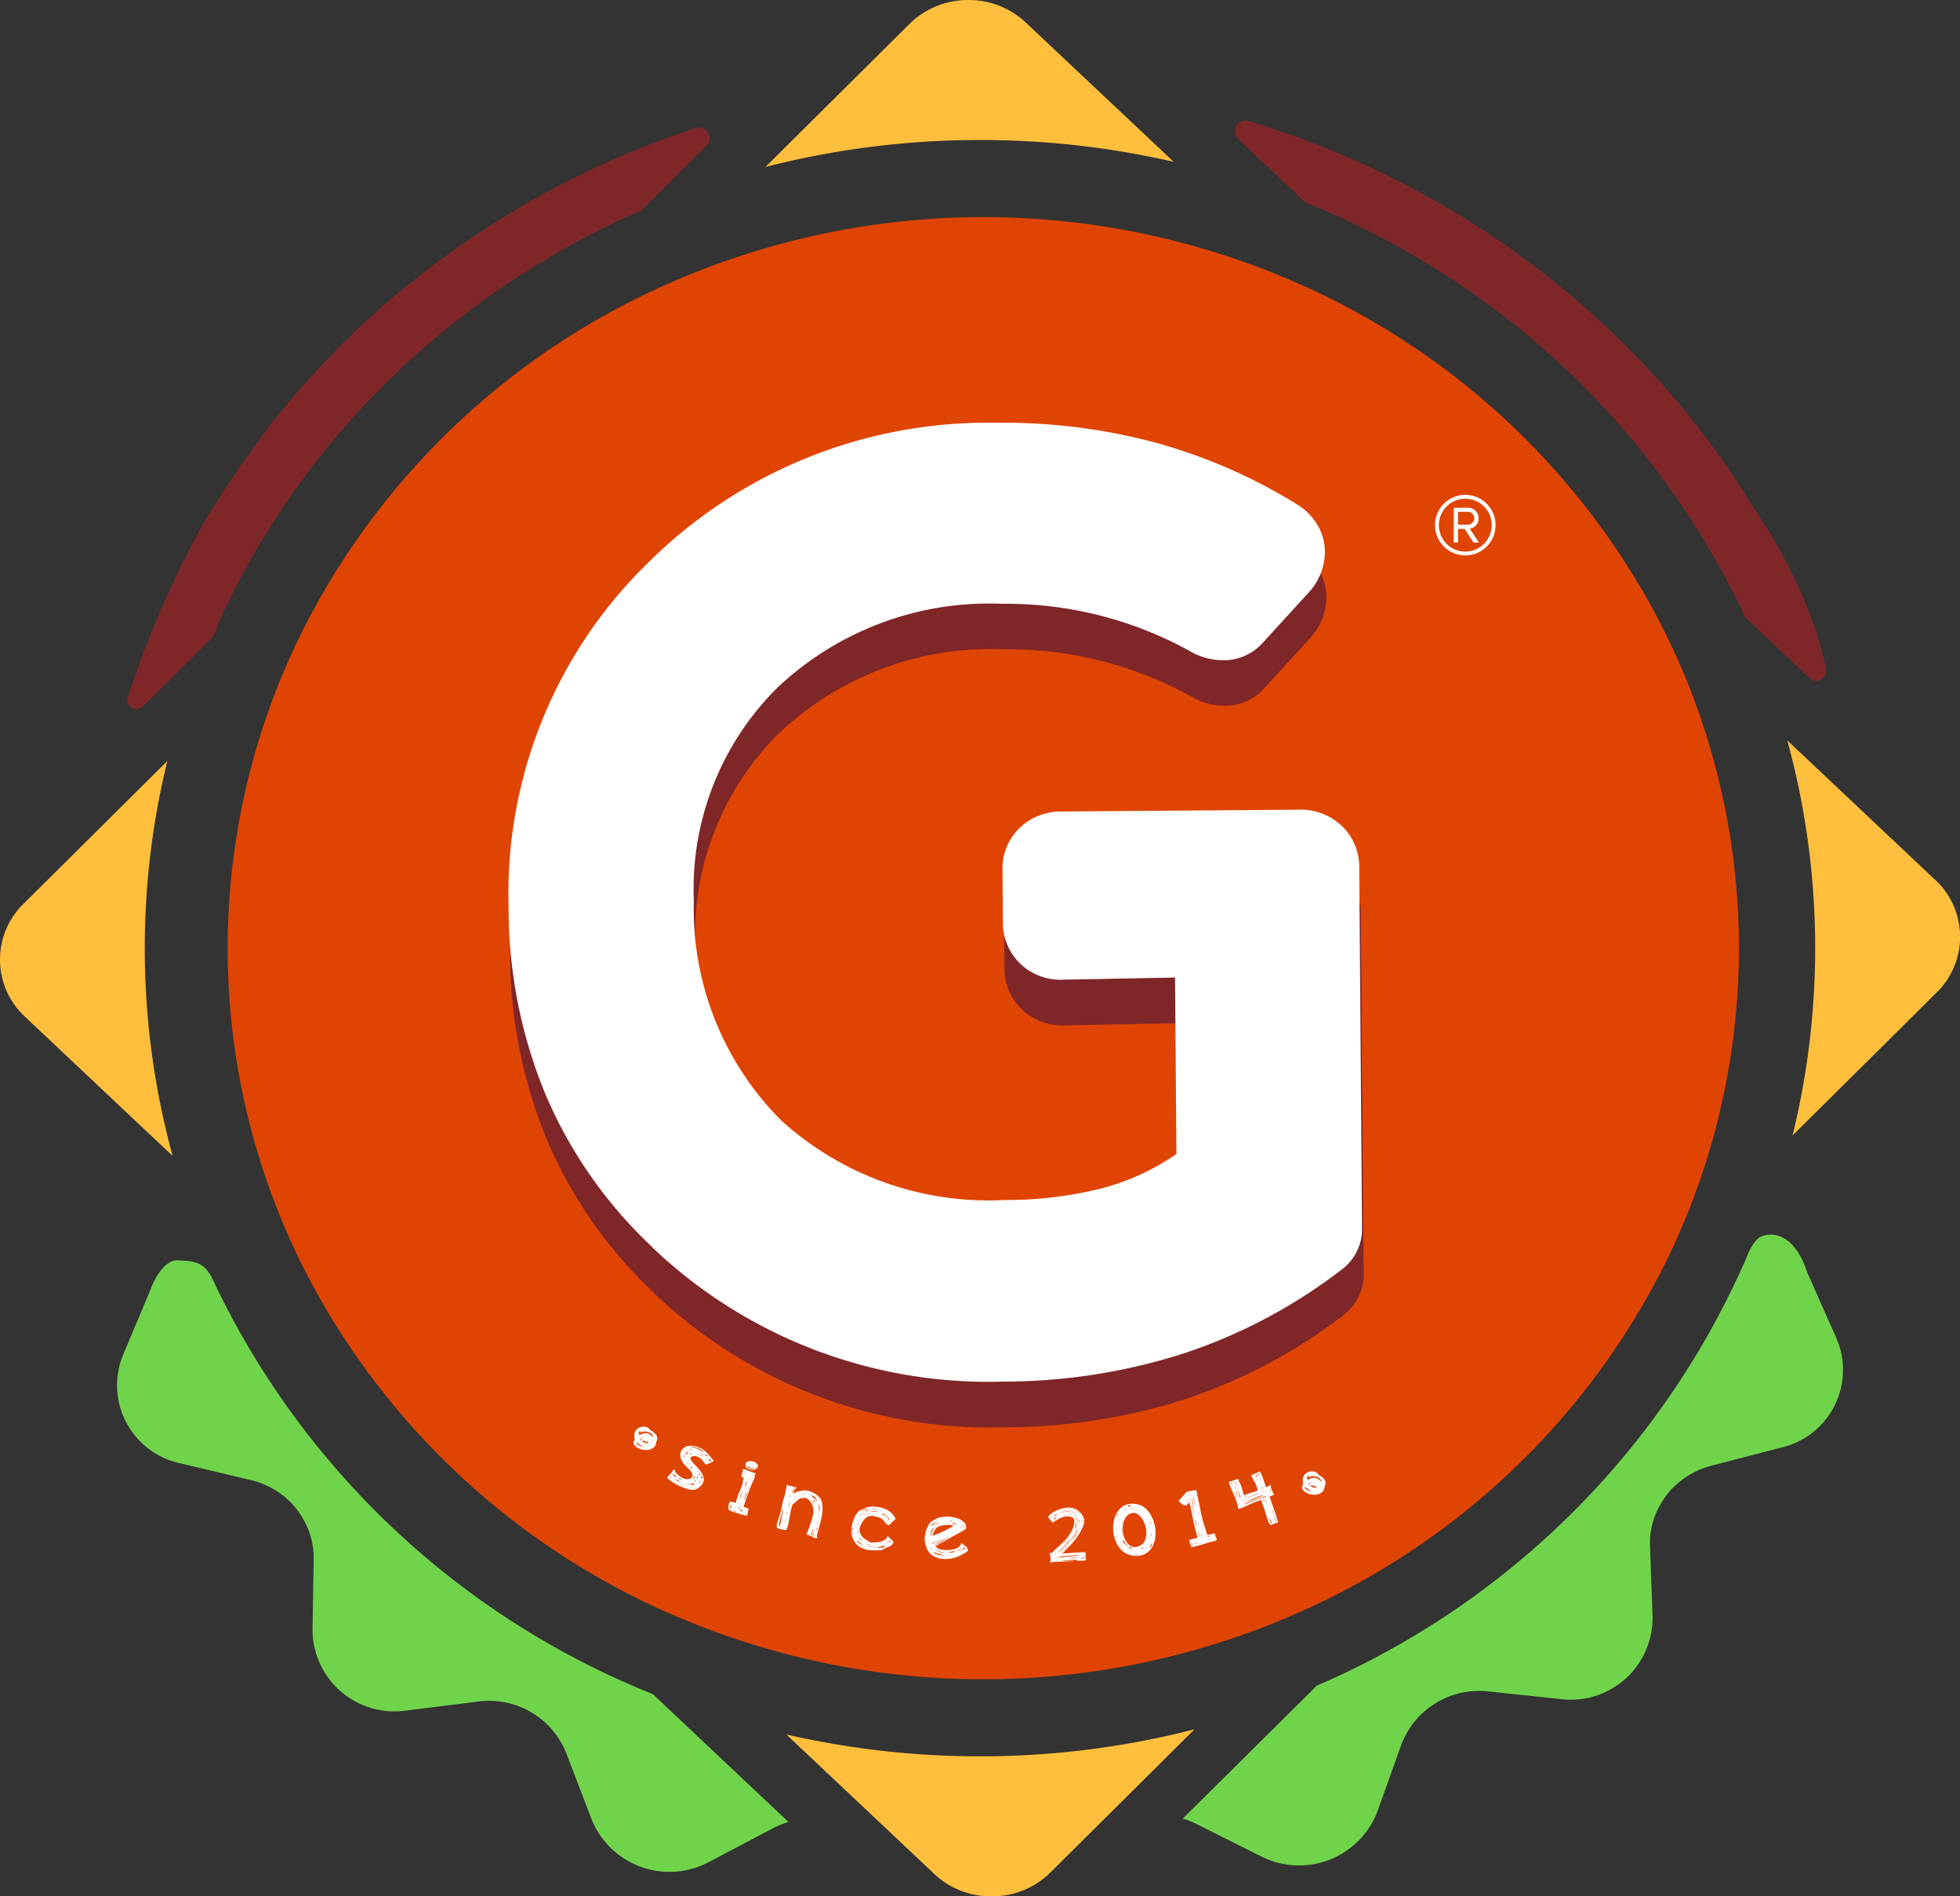 <svg xmlns="http://www.w3.org/2000/svg" width="70.776" height="68.467" viewBox="0 0 70.776 68.467"><rect x="0" y="0" width="70.776" height="68.467" fill="#333333" stroke="none"/><g id="Groupe_574" data-name="Groupe 574" transform="translate(-1745.123 -321.032)"><path id="Trac&#xE9;_36" data-name="Trac&#xE9; 36" d="M25.717,15.862h0q-1.411.838-2.725,1.8a31.99,31.99,0,0,0-6.067,5.846,41.65,41.65,0,0,0-2.515,3.671,35.816,35.816,0,0,0-2.738,6.3.325.325,0,0,0,.535.338c1.032-1.005,2.546-2.49,2.584-2.586a2.326,2.326,0,0,0,.133-.385A28.969,28.969,0,0,1,19.9,23.276a29.676,29.676,0,0,1,2.506-2.445A30.026,30.026,0,0,1,28.739,16.6c.483-.244.972-.472,1.469-.686l2.359-2.341a.388.388,0,0,0-.392-.643,32.489,32.489,0,0,0-6.457,2.929M72.39,32.788a.357.357,0,0,0,.6-.336,12.724,12.724,0,0,0-.346-1.329,18.6,18.6,0,0,0-2.233-4.43,31.192,31.192,0,0,0-2.626-3.685,32.446,32.446,0,0,0-8.941-7.469,32.569,32.569,0,0,0-6.706-2.858.387.387,0,0,0-.376.652l2.42,2.281c.563.226,1.123.473,1.669.733A30.414,30.414,0,0,1,62.3,20.486,29.594,29.594,0,0,1,70.075,30.6c.027.054.049.1.075.157-.022-.049-.045-.1-.063-.145l1.755,1.653Z" transform="translate(1738.07 312.722)" fill="#7f2629"></path><path id="Trac&#xE9;_37" data-name="Trac&#xE9; 37" d="M13.431,58.362c-.571-.027-.955.973-.955.973a.535.535,0,0,1-.037.1l-.99,2.356a2.881,2.881,0,0,0,2.06,3.9l2.55.606a3.061,3.061,0,0,1,1.045.466,2.9,2.9,0,0,1,.91,1.043,2.794,2.794,0,0,1,.323,1.35L18.295,71.7a2.956,2.956,0,0,0,3.374,2.921l2.6-.325a3,3,0,0,1,3.192,1.869l.911,2.381a3.034,3.034,0,0,0,4.239,1.542l2.3-1.213a3.039,3.039,0,0,1,.57-.232l-1.348-1.271-3.548-3.344a29.817,29.817,0,0,1-15.9-14.985c-.31-.647-.69-.65-1.26-.678m56.619-.022A29.758,29.758,0,0,1,54.559,73.722l-4.839,4.8a2.774,2.774,0,0,1,.494.193l2.329,1.167a3.028,3.028,0,0,0,4.206-1.62l.86-2.4a3,3,0,0,1,3.154-1.932l2.606.276a2.953,2.953,0,0,0,3.316-2.985l-.093-2.538a2.71,2.71,0,0,1,.372-1.492,2.675,2.675,0,0,1,.662-.8,2.976,2.976,0,0,1,1.185-.612l2.533-.657a2.877,2.877,0,0,0,1.982-3.939l-1.036-2.334a1.445,1.445,0,0,1-.062-.166c-.434-1.217-1.162-1.366-1.612-1.181-.334.137-.565.83-.565.83" transform="translate(1738.113 308.171)" fill="#70d44b"></path><path id="Trac&#xE9;_38" data-name="Trac&#xE9; 38" d="M76.418,39.589l-5.345-5.039a28.426,28.426,0,0,1,.19,14.262l2.7-2.677,1.591-1.579.922-.916a2.808,2.808,0,0,0-.054-4.051M42.31,71.225a31.133,31.133,0,0,1-7.383-.786l5.346,5.039a2.883,2.883,0,0,0,.721.5,2.916,2.916,0,0,0,.818.264,3.2,3.2,0,0,0,1.128-.014,2.867,2.867,0,0,0,.81-.285,2.9,2.9,0,0,0,.709-.517l5.209-5.173a31.049,31.049,0,0,1-7.359.973M12.578,35.29l-5.21,5.173a2.81,2.81,0,0,0,.055,4.051l.868.818L10,46.944l2.767,2.608a28.425,28.425,0,0,1-.19-14.262m33.822-24-.253-.238L43.569,8.626a2.989,2.989,0,0,0-1.541-.765,3.2,3.2,0,0,0-1.128.014,2.988,2.988,0,0,0-1.519.8l-2.513,2.495-.166.164-2.53,2.513a30.785,30.785,0,0,1,5.069-.861q1.136-.1,2.291-.112c.844-.011,1.684.013,2.513.068a31.035,31.035,0,0,1,4.87.718Z" transform="translate(1738.59 313.215)" fill="#ffbf3c"></path><path id="Trac&#xE9;_39" data-name="Trac&#xE9; 39" d="M67.209,30.806A26.969,26.969,0,0,0,54.877,19.182a28.149,28.149,0,0,0-24.444.309A26.915,26.915,0,0,0,18.415,31.423a25.663,25.663,0,0,0,.316,23.648A26.969,26.969,0,0,0,31.063,66.694a28.141,28.141,0,0,0,24.444-.309A26.917,26.917,0,0,0,67.525,54.453a25.661,25.661,0,0,0-.316-23.647" transform="translate(1737.66 312.328)" fill="#e04403"></path><path id="Trac&#xE9;_40" data-name="Trac&#xE9; 40" d="M32.217,56.392a16.314,16.314,0,0,1-3.85-5.511,17.617,17.617,0,0,1-1.331-6.776,16.659,16.659,0,0,1,5.009-12.387,17.392,17.392,0,0,1,12.609-5.082,21.25,21.25,0,0,1,5.68.7,19.612,19.612,0,0,1,5.172,2.246,2.17,2.17,0,0,1,.739.745,1.889,1.889,0,0,1,.268.956,2.2,2.2,0,0,1-.626,1.528l-1.595,1.743a1.9,1.9,0,0,1-1.461.658,2.4,2.4,0,0,1-1.161-.314,13.706,13.706,0,0,0-6.823-1.726,11.121,11.121,0,0,0-8.133,3.063,10.241,10.241,0,0,0-2.99,7.686,10.792,10.792,0,0,0,3.16,7.915A11.134,11.134,0,0,0,44.924,54.7,14.306,14.306,0,0,0,48.4,54.3a8.582,8.582,0,0,0,2.756-1.256l-.05-6.37-4,.076a2.107,2.107,0,0,1-1.578-.565,2.05,2.05,0,0,1-.639-1.542l-.014-1.824a2.039,2.039,0,0,1,.6-1.528,2.142,2.142,0,0,1,1.556-.612l8.535-.065a2.144,2.144,0,0,1,1.565.588,2.044,2.044,0,0,1,.627,1.518l.1,13.041a1.749,1.749,0,0,1-.171.764,1.83,1.83,0,0,1-.48.627,19.234,19.234,0,0,1-5.71,3.067,21.26,21.26,0,0,1-6.577,1.042,17.579,17.579,0,0,1-12.712-4.866" transform="translate(1736.506 311.302)" fill="#7f2629"></path><path id="Trac&#xE9;_41" data-name="Trac&#xE9; 41" d="M32.156,54.564a16.314,16.314,0,0,1-3.85-5.511,17.617,17.617,0,0,1-1.331-6.776,16.659,16.659,0,0,1,5.009-12.387,17.392,17.392,0,0,1,12.609-5.082,21.25,21.25,0,0,1,5.68.7,19.583,19.583,0,0,1,5.172,2.246,2.171,2.171,0,0,1,.739.745,1.889,1.889,0,0,1,.268.956,2.2,2.2,0,0,1-.626,1.528l-1.595,1.743a1.9,1.9,0,0,1-1.461.658,2.4,2.4,0,0,1-1.161-.314,13.706,13.706,0,0,0-6.823-1.726A11.121,11.121,0,0,0,36.654,34.4a10.241,10.241,0,0,0-2.99,7.686A10.793,10.793,0,0,0,36.824,50a11.134,11.134,0,0,0,8.039,2.871,14.307,14.307,0,0,0,3.472-.407,8.582,8.582,0,0,0,2.756-1.256l-.05-6.37-4,.076a2.107,2.107,0,0,1-1.578-.565,2.05,2.05,0,0,1-.639-1.542l-.014-1.824a2.039,2.039,0,0,1,.6-1.528,2.142,2.142,0,0,1,1.556-.612l8.535-.065a2.144,2.144,0,0,1,1.565.588,2.044,2.044,0,0,1,.627,1.518l.1,13.041a1.749,1.749,0,0,1-.171.764,1.83,1.83,0,0,1-.48.627,19.234,19.234,0,0,1-5.71,3.067,21.26,21.26,0,0,1-6.577,1.042,17.579,17.579,0,0,1-12.712-4.866" transform="translate(1736.513 311.488)" fill="#fff"></path><path id="Trac&#xE9;_42" data-name="Trac&#xE9; 42" d="M65.306,29.891A1.093,1.093,0,1,1,66.4,28.8a1.093,1.093,0,0,1-1.093,1.093m0-2.047a.954.954,0,1,0,.954.954.951.951,0,0,0-.954-.954m.3,1.584-.325-.495h-.237v.495h-.155V28.173H65.4a.373.373,0,0,1,.387.382.367.367,0,0,1-.32.371l.335.5ZM65.4,28.318h-.356v.464H65.4a.232.232,0,0,0,0-.464" transform="translate(1732.728 311.193)" fill="#fff"></path><path id="Trac&#xE9;_43" data-name="Trac&#xE9; 43" d="M35.019,66.481l-.058.034c-.026.014-.053.028-.082.04a.4.4,0,0,1-.084.03.1.1,0,0,1-.071-.006.04.04,0,0,1-.019-.02.691.691,0,0,0-.093-.127.483.483,0,0,0-.131-.1.309.309,0,0,0-.166-.037.2.2,0,0,0-.072.017.077.077,0,0,0-.026.131,1.076,1.076,0,0,0,.1.129q.066.073.143.154a1.135,1.135,0,0,1,.134.172.512.512,0,0,1,.074.185.278.278,0,0,1-.033.189.476.476,0,0,1-.063.086.581.581,0,0,1-.084.078.436.436,0,0,1-.1.057.239.239,0,0,1-.1.022A.991.991,0,0,1,34,67.455a1.946,1.946,0,0,1-.321-.139c-.031-.017-.067-.039-.107-.064a1.214,1.214,0,0,1-.111-.077.709.709,0,0,1-.082-.072c-.021-.022-.027-.04-.021-.051a.022.022,0,0,1,.009-.011c.04-.04.078-.08.115-.12a.716.716,0,0,0,.094-.134.028.028,0,0,1,.033,0,.041.041,0,0,1,.016.013l.012.014,0,.036.01.018a.914.914,0,0,0,.113.119.646.646,0,0,0,.118.082.375.375,0,0,0,.233.057.172.172,0,0,0,.139-.079.162.162,0,0,0,0-.132.448.448,0,0,0-.136-.174,1.041,1.041,0,0,1-.173-.181.627.627,0,0,1-.093-.172.391.391,0,0,1-.022-.156.311.311,0,0,1,.148-.251.4.4,0,0,1,.169-.059.662.662,0,0,1,.211.012.834.834,0,0,1,.239.092.641.641,0,0,1,.126.088,1.446,1.446,0,0,1,.105.105c.034.037.066.075.1.114s.065.077.1.114Zm-1.587.579.025.015.023.018.018-.013a.156.156,0,0,0-.027-.019c-.013-.009-.021-.015-.022-.021ZM33.486,67a.156.156,0,0,1,.032.021l-.02-.031Zm.05-.055a.663.663,0,0,1,.071.067.359.359,0,0,0,.087.062.24.24,0,0,0-.019-.037A.335.335,0,0,1,33.658,67l-.024-.015-.035-.022-.033-.022a.047.047,0,0,1-.018-.017Zm.04-.06.031.017-.017-.036Zm.12.286a.119.119,0,0,0,.018.013l.014.007a.188.188,0,0,0,.04.019L33.8,67.2l.027.005-.031-.011a.112.112,0,0,1-.025-.01.094.094,0,0,1-.026-.021.132.132,0,0,1-.033-.012l-.031-.017-.039-.022a.285.285,0,0,0,.029.027.155.155,0,0,1,.029.034m.34.19a1.243,1.243,0,0,1-.152-.036.955.955,0,0,1-.144-.057.243.243,0,0,0,.038.023.478.478,0,0,0,.127.048.886.886,0,0,0,.131.022m-.1-.2-.036-.018a.241.241,0,0,1-.031-.015l-.057-.032c-.019-.011-.037-.022-.055-.035l.023.049.076.027.078.024m-.049-.865a.077.077,0,0,0,0,.025l.007.023,0-.027Zm.024.967a1.74,1.74,0,0,0,.218.05,2.2,2.2,0,0,0,.223.022l-.034-.033c-.019-.018-.026-.03-.022-.037s.01,0,.025,0a.052.052,0,0,0,.033-.009.042.042,0,0,1-.022.007h-.025a.077.077,0,0,0-.027.01l-.016.014a.121.121,0,0,1-.017.013.042.042,0,0,1-.029,0,.579.579,0,0,1-.154-.005c-.048-.009-.1-.017-.153-.024m.076-.918a.164.164,0,0,1-.015-.048.5.5,0,0,1-.007-.053.065.065,0,0,0-.007.06.139.139,0,0,0,.03.04m0,.1L34,66.46l-.023-.032Zm.135-.3a.12.12,0,0,0-.071.013.122.122,0,0,0-.051.051.1.1,0,0,0-.008.081A.186.186,0,0,1,34,66.245a.058.058,0,0,1,.026-.027l.031-.012.031-.013a.073.073,0,0,0,.027-.028Zm-.076-.039L34,66.075l.03.026-.008.032Zm.132.542a.777.777,0,0,1-.066-.076.342.342,0,0,0-.069-.07.719.719,0,0,0,.065.075l.071.071m.156.779c-.074,0-.147,0-.222-.006.038.005.074.009.11.013a.44.44,0,0,0,.112-.006m-.187-.92,0,.009.005.009Zm.013-.42a.053.053,0,0,0,.018-.021l.012-.022a.035.035,0,0,1,.032-.015v-.017a.027.027,0,0,0-.034.014l-.009.015a.052.052,0,0,1-.022.023Zm0,.143.05-.019.053-.017a.294.294,0,0,0-.049,0,.128.128,0,0,0-.045.008Zm.123.514a.27.27,0,0,1-.036-.045.378.378,0,0,0-.034-.043l-.038,0,.047.061a.109.109,0,0,1,.031.013Zm.408-.592a.75.75,0,0,0-.164-.119.781.781,0,0,0-.327-.1v.017a.807.807,0,0,1,.138.033.78.78,0,0,1,.137.058.564.564,0,0,1,.087.057l.065.025a.541.541,0,0,0,.063.025m-.489.124,0,0,0,0,0,0,0,0m.042-.138-.006,0h-.006a.019.019,0,0,1,.013,0m.072.854a.205.205,0,0,1-.022.1.144.144,0,0,1-.034.044.332.332,0,0,0,.041-.027.1.1,0,0,0,.029-.033.084.084,0,0,0-.013-.086m.03.2a.085.085,0,0,0,.039-.029l-.021-.011a.547.547,0,0,1-.056.041l.009,0Zm.087-.3-.023-.013a.11.11,0,0,1,.021.024Zm-.008.235a.1.1,0,0,0,.026-.029.043.043,0,0,0,0-.044c-.008-.014-.018-.031-.029-.053a.262.262,0,0,1,0,.033c0,.01,0,.021,0,.031l.008,0-.005,0,0,.005,0,0,0,0,.005-.011,0,.028Zm.013-.053,0,0,0-.005,0,0,0,0Zm.006-.239.022.028h.017l-.033-.039Zm.011-.625.009,0,.008,0h.007Zm.107.952a.775.775,0,0,1-.1.119l.048-.028a.117.117,0,0,0,.037-.041.115.115,0,0,0,.011-.049m-.036-.2a.186.186,0,0,0-.042-.033.069.069,0,0,0,.011.032.182.182,0,0,0,.023.029Zm.062,0L34.5,66.9v.013c.009.008.022.017.038.03a.071.071,0,0,1,.03.038Zm-.078-.739a.255.255,0,0,0,.053.045.235.235,0,0,1,.051.048l0,0,.005-.01a.154.154,0,0,0-.035-.04.277.277,0,0,0-.045-.03Zm.051.849.005,0a.034.034,0,0,1,.021.031l.027.012a.135.135,0,0,1,0-.053.1.1,0,0,0,0-.055l-.016,0Zm.109-.808L34.6,66.2l-.011.013a.359.359,0,0,1,.04.031c.013.011.024.023.038.037Zm.083-.06a.024.024,0,0,1,0,.014.018.018,0,0,1-.022.008.1.1,0,0,1-.03-.011.6.6,0,0,0,.048.048l.051.043.015-.028-.042-.029c-.013-.008-.018-.023-.015-.046m-.024.145.037.053a.5.5,0,0,0,.04.051.192.192,0,0,0-.032-.055.474.474,0,0,0-.045-.049m.063.179a.131.131,0,0,1-.019-.02l-.015-.022a.154.154,0,0,0,.024.049l.026-.005Zm.027,0a.022.022,0,0,0,.018,0,.028.028,0,0,1,.016-.009l-.016-.013c-.018.015-.033.019-.047.011l0,0,0,0Zm.027-.129.028.057c.012.022.015.037.012.044l0,0,.035-.01-.005-.02a.078.078,0,0,0-.013-.049.186.186,0,0,0-.036-.04Zm.116.04-.006,0-.005-.005,0,.012Z" transform="translate(1735.864 307.31)" fill="#fff"></path><path id="Trac&#xE9;_44" data-name="Trac&#xE9; 44" d="M36.758,67.037a.18.18,0,0,1,0,.069.344.344,0,0,1-.021.073c-.022.058-.043.108-.064.152s-.04.091-.059.14c-.047.119-.091.238-.133.358s-.083.242-.121.363l.031.008.031.01a.239.239,0,0,1,.054.031l.038-.007.023.022a.961.961,0,0,1-.022.119.625.625,0,0,0-.021.12l-.02.017c-.018,0-.049-.01-.092-.021s-.091-.023-.143-.039l-.157-.048q-.081-.026-.14-.049a.326.326,0,0,1-.108-.058l-.005,0a.076.076,0,0,1-.016-.048.411.411,0,0,1,0-.074.586.586,0,0,1,.015-.079.65.65,0,0,1,.022-.066A.085.085,0,0,1,35.869,68l.032,0,.013.015a.176.176,0,0,1,.083.011.294.294,0,0,0,.081.016q.012-.049.027-.1c.01-.032.021-.066.034-.1l.007-.019a.121.121,0,0,1,.013-.023v-.038c.019-.049.04-.1.064-.148s.047-.1.066-.154a.589.589,0,0,0,.04-.155.49.49,0,0,1,.032-.136.121.121,0,0,1,.014-.029h-.045l-.017-.022-.014-.019-.022-.008a.357.357,0,0,1,.019-.084c.01-.028.02-.057.029-.086l.009-.005.007-.035-.005,0c-.013-.005-.015-.017-.008-.037a.021.021,0,0,1,.022-.012.139.139,0,0,1,.041,0l.049.016.048.019.164.065.057.019a.482.482,0,0,1,.06.021c.023.009.032.022.025.04s-.017.019-.034.014m-.85,1.231-.01-.015,0-.02.031-.031-.034-.01.014-.053a.164.164,0,0,0,.037.011l0-.014-.041-.016c-.009.022-.016.045-.023.068a.178.178,0,0,0-.009.071Zm.2.119-.075-.051-.069,0Zm.04-.263-.059-.033.052.021,0,.008Zm.023.1v.01a.217.217,0,0,1,.045.023v-.018l0-.018-.039-.014Zm.031-.242c0-.013.009-.025.014-.038s.01-.025.016-.04c.017-.045.032-.092.046-.138s.024-.093.033-.137a.139.139,0,0,0-.019.04c-.008.021-.017.048-.027.079s-.02.062-.028.093-.016.059-.022.085a.564.564,0,0,0-.013.057m.049.32v0l0,0,0,0-.02.035a.332.332,0,0,1,.05.017l.049.019a.055.055,0,0,1-.013-.015l-.009-.018.013-.017Zm.04-.173a.128.128,0,0,1-.04.056l.024,0Zm.15.338a.2.2,0,0,1-.038-.007l-.04-.012-.04.013c.018,0,.042,0,.071.006a.274.274,0,0,1,.07.014v-.022Zm-.1-1.4a.137.137,0,0,1,.037.008l.038.013-.084-.046,0,0Zm-.009.873c.018-.066.039-.129.061-.193a1.773,1.773,0,0,0,.058-.193c-.021.064-.043.128-.065.192a1.568,1.568,0,0,0-.055.194m.108-.924L36.426,67l-.047-.018-.02-.008,0,.005A.306.306,0,0,1,36.4,67a.168.168,0,0,0,.044.013m.2-.014.039.013c0,.01,0,.022,0,.034v.034l.014.033c-.028.1-.06.2-.1.3s-.076.2-.115.3l-.02-.007c-.014.048-.031.1-.048.146a1.028,1.028,0,0,0-.04.15c.008-.022.022-.058.044-.108l.071-.178c.026-.066.053-.137.08-.212s.051-.145.073-.208a1.448,1.448,0,0,0,.045-.167.145.145,0,0,0,0-.091l.012-.023Zm-.189.288-.01.024a.812.812,0,0,0-.034.117c-.009.041-.019.079-.03.112q.024-.062.051-.124c.019-.041.036-.083.052-.124Zm-.013-.624a.062.062,0,0,1,0-.05.092.092,0,0,1,.044-.045.228.228,0,0,1,.077-.023.4.4,0,0,1,.093,0,.342.342,0,0,1,.092.022.267.267,0,0,1,.1.075.121.121,0,0,1,.015.129.1.1,0,0,1-.049.053.224.224,0,0,1-.08.023.364.364,0,0,1-.093,0,.438.438,0,0,1-.09-.024.267.267,0,0,1-.1-.06.077.077,0,0,1-.017-.086Zm.028.057a.2.2,0,0,0,.1.071.405.405,0,0,0,.077.022.345.345,0,0,0,.079,0A.181.181,0,0,0,36.8,66.8a.081.081,0,0,0,.039-.044l.005-.013-.037.013,0,.013-.013.022a.181.181,0,0,1-.094.006.466.466,0,0,1-.18-.06.507.507,0,0,1-.042-.03Zm.131.5.013-.063c.005-.021.009-.041.013-.063l-.005.013a.342.342,0,0,0-.014.046c0,.015-.009.031-.014.045l-.012.021Zm.034-.541-.017,0,.012.011,0,0Z" transform="translate(1735.614 307.246)" fill="#fff"></path><path id="Trac&#xE9;_45" data-name="Trac&#xE9; 45" d="M37.779,68.969l-.032-.018v-.006c.023-.084.049-.164.076-.243s.052-.161.075-.244a1.759,1.759,0,0,0,.044-.2,1.873,1.873,0,0,1,.045-.206c.008-.028.016-.056.025-.084s.018-.057.026-.087c.016-.057.03-.115.041-.174s.021-.119.028-.181v-.012a.027.027,0,0,1,.014-.019.028.028,0,0,1,.019,0c.01,0,.017.012.023.027a.513.513,0,0,1,.143.021c.046.014.093.027.141.038l.028.023c-.006.014-.013.022-.02.022a.115.115,0,0,0-.024,0,.05.05,0,0,0-.025.015.135.135,0,0,0-.025.055c-.006.024-.013.048-.018.071a.313.313,0,0,0-.009.047l.012,0a.241.241,0,0,0,.028-.023.085.085,0,0,1,.031-.02l0-.009a1.517,1.517,0,0,1,.246-.061.585.585,0,0,1,.25.014.924.924,0,0,1,.172.072.852.852,0,0,1,.166.116.4.4,0,0,1,.114.184.831.831,0,0,1,.033.242,1.43,1.43,0,0,1-.024.271c-.017.094-.038.187-.061.279s-.048.178-.071.26-.043.155-.057.216l.028.011-.014.05-.005,0a.046.046,0,0,1-.015,0c-.005,0-.008,0-.01,0l0,0-.054-.009V69.4l-.014,0A.293.293,0,0,1,39,69.341l-.056-.022-.032.005.006-.022-.008,0-.056,0-.025-.031a.747.747,0,0,0,.052-.121c.013-.041.028-.083.044-.124s.039-.11.058-.164.037-.11.052-.165.025-.1.034-.155a.642.642,0,0,0,.006-.155.54.54,0,0,0-.118-.3.358.358,0,0,0-.189-.128l-.164.02a.814.814,0,0,0-.143.11,1.653,1.653,0,0,1-.136.118.2.2,0,0,0-.019.045c0,.015-.009.033-.015.054-.013.049-.026.1-.037.16s-.022.119-.034.181-.022.121-.033.181-.024.113-.038.163c0,.01-.007.022-.013.037l-.016.049a.4.4,0,0,1-.016.041c-.005.012-.009.017-.011.017l-.018-.008a.164.164,0,0,0-.023-.01l-.1-.014a.824.824,0,0,1-.1-.021L37.8,69.06a.1.1,0,0,1-.047-.03l0-.027.015-.022Zm.03.048.02.017a.062.062,0,0,0,.024.013Zm.019-.091a.057.057,0,0,0,.033.057c.01-.033.021-.08.035-.139s.027-.123.041-.188.026-.128.036-.19.017-.109.021-.144l-.155.541a.039.039,0,0,1,.006.031.04.04,0,0,1-.008.018l-.01.013m.111.1c0-.013,0-.026,0-.042l-.027.031Zm.009-.231-.007.06.021-.054Zm.084.02v-.042l-.006.022q-.008.028-.013.057c0,.019-.005.037-.006.055Zm.086-.32,0,.094.025-.089Zm.058-.13c.011-.048.022-.093.033-.137s.024-.091.037-.137l0-.015c-.008.022-.016.042-.023.063s-.015.044-.022.067a.635.635,0,0,0-.022.159m.034-.353.007-.022a.091.091,0,0,0,.007-.019.271.271,0,0,0,.012-.075c0-.022,0-.049,0-.083,0,.019-.006.038-.009.056a.541.541,0,0,0-.007.057h.006l0,.011,0,.011a.206.206,0,0,0-.009.064m.023-.392a.03.03,0,0,0,.008-.013.025.025,0,0,1,.012-.012l-.027,0,.007.026m.073.083-.008.073.025-.013c0-.01,0-.02,0-.031a.238.238,0,0,1,.007-.03l0-.013.005-.013Zm.024.382a.06.06,0,0,0,.013-.014.021.021,0,0,1,.011-.013l-.02,0Zm.027-.433a.181.181,0,0,0,.015-.024.075.075,0,0,1,.018-.02l-.042,0,.008.022a.047.047,0,0,1,0,.025m.058.283-.042.051.049-.022Zm.029-.028a.046.046,0,0,0-.016.016Zm.225-.072h.068l0-.013-.033,0a.1.1,0,0,0-.032.01m.188-.07h-.045a.263.263,0,0,0-.043.006.3.3,0,0,1,.084.008Zm.076.111a.163.163,0,0,0-.045-.028c-.017-.006-.033-.013-.05-.017Zm.023,1.168a.169.169,0,0,0,.014-.029.249.249,0,0,0,.013-.035c0-.013,0-.02,0-.021Zm.022.252.061.013.058.011,0-.005,0-.049-.023.039-.052-.021a.352.352,0,0,1,.013-.068l.019-.066.025-.089c-.009.018-.018.034-.027.049l-.026.05a.151.151,0,0,1,0,.028l-.008.028h-.012l0,0Zm.115-1.083a.215.215,0,0,0-.032-.092.567.567,0,0,0-.067-.077c.02.03.038.058.053.085s.031.056.047.084m.1-.137a.636.636,0,0,0-.031-.084.168.168,0,0,0-.036-.052.316.316,0,0,0-.052-.04L39,67.855a.257.257,0,0,1,.027.04c.008.013.014.027.022.04a.775.775,0,0,1,.083.06.281.281,0,0,1,.062.079m-.161,1.278a.161.161,0,0,0,.052.023l-.006-.01Zm.105-1.264a.347.347,0,0,0-.091-.094l.087.127Zm-.011.039,0,.007Zm.027-.274.078.091c.025.031.05.063.074.1a.5.5,0,0,0-.152-.187m.009,1.354c.006-.014.011-.027.015-.038l.013-.039c.008-.031.015-.063.021-.093s.011-.061.015-.092l-.035.13c-.011.043-.021.087-.029.131m.006-.34a.085.085,0,0,1,0-.029.031.031,0,0,0,0,.029m.066.046,0-.022c0-.013,0-.025,0-.039a.443.443,0,0,1,.011-.051c-.008.022-.014.039-.019.052l-.012.035-.005.02Zm0,0,0,0Zm.052-.426a.78.78,0,0,0,.015-.09.291.291,0,0,0,0-.068.409.409,0,0,0-.013-.068c-.007-.023-.015-.053-.026-.088a.933.933,0,0,0,.011.159,1.015,1.015,0,0,1,.012.155m.03.1-.028.1.015-.011Z" transform="translate(1735.418 307.15)" fill="#fff"></path><path id="Trac&#xE9;_46" data-name="Trac&#xE9; 46" d="M41.5,68.7c-.03,0-.062.011-.1.019a.3.3,0,0,0-.093.035.286.286,0,0,0-.077.068.831.831,0,0,0-.077.105,1.018,1.018,0,0,0-.062.115.341.341,0,0,0-.019.278.392.392,0,0,0,.081.136.631.631,0,0,0,.128.107c.049.032.1.064.153.094a.734.734,0,0,0,.155.009.934.934,0,0,0,.185-.025.651.651,0,0,0,.167-.064.243.243,0,0,0,.105-.111l0-.006a.071.071,0,0,1,.021-.029l.018.013c.009.006.013.012.013.015v0a.167.167,0,0,0,.046.054c.018.013.037.028.055.043a.243.243,0,0,1,.049.052.14.14,0,0,1,.022.075l-.031.023v.023a.406.406,0,0,1-.13.083c-.049.019-.1.039-.141.06-.022.012-.042.023-.062.036a.188.188,0,0,1-.063.027.324.324,0,0,1-.074.009h-.075l-.2,0a.782.782,0,0,1-.147-.012.692.692,0,0,1-.128-.037c-.045-.018-.1-.043-.167-.076a.356.356,0,0,1-.108-.086.761.761,0,0,1-.093-.13.721.721,0,0,1-.065-.146.429.429,0,0,1-.022-.136,1.012,1.012,0,0,0,0-.139.807.807,0,0,1,.01-.142,1.26,1.26,0,0,1,.037-.137,1.172,1.172,0,0,1,.067-.166.938.938,0,0,1,.1-.155.338.338,0,0,1,.128-.1q.069-.03.135-.062a.511.511,0,0,1,.141-.042,1.487,1.487,0,0,1,.179-.01,1.226,1.226,0,0,1,.181.017,1.042,1.042,0,0,1,.3.1.656.656,0,0,1,.232.2l.047.062a.091.091,0,0,1,.021.067.065.065,0,0,1-.036.045.238.238,0,0,0-.053.036.257.257,0,0,0-.037.039c-.013.016-.026.032-.04.048a.236.236,0,0,1-.043.038.06.06,0,0,1-.042.012A.1.1,0,0,1,42.024,69c-.018-.02-.038-.042-.057-.067s-.039-.049-.058-.073a.271.271,0,0,0-.057-.053.66.66,0,0,0-.172-.069c-.062-.016-.123-.03-.183-.04m-.714.481.031.008.007-.043-.035-.005Zm.039.12c0,.014,0,.028,0,.04a.085.085,0,0,0,.005.034l.018-.014a.038.038,0,0,1-.012-.028.233.233,0,0,1,0-.032Zm0-.357a.909.909,0,0,0,.041-.1c.013-.035.026-.069.041-.1a.994.994,0,0,0-.047.1.824.824,0,0,0-.036.1m.026.517a.025.025,0,0,1-.012-.02Zm.033.047a.117.117,0,0,0,.011.028l0-.018Zm.016-.225v.009l0-.023Zm0-.258.008-.019q.007-.016.016-.035t.027-.049l-.031.05a.153.153,0,0,0-.02.052m.272.736-.105-.093c-.033-.03-.069-.059-.109-.088a.313.313,0,0,0,.041.075l.014,0c.024.022.049.042.073.061a.24.24,0,0,0,.085.043m-.128-.86a.622.622,0,0,0-.038.1q-.015.057-.024.111c.011-.037.022-.073.034-.107a.677.677,0,0,0,.028-.108m.04.561a.4.4,0,0,1-.063-.136,1.133,1.133,0,0,1-.025-.146l0,.01,0,.009a.254.254,0,0,0,.021.14.486.486,0,0,0,.075.123m-.053.029a.314.314,0,0,0,.013.041.172.172,0,0,0,.021.04l.025.013.012-.016Zm.25-.908a.265.265,0,0,0-.06.019.57.57,0,0,0-.071.034.485.485,0,0,0-.063.043.131.131,0,0,0-.039.048c.04-.032.076-.06.11-.084a.424.424,0,0,1,.123-.059m-.214-.031a.539.539,0,0,1,.117-.057c.041-.015.084-.028.125-.039l.012-.013.045-.019a.681.681,0,0,0-.159.043.513.513,0,0,0-.139.084m.07.269-.027.013-.015.023a.057.057,0,0,0-.011.027Zm.226-.317c-.041.009-.082.018-.122.029a.477.477,0,0,0-.113.047.511.511,0,0,1,.118-.036c.041-.007.084-.013.126-.017Zm-.176.218.016-.009h-.009Zm.014.889.023.007L41.2,69.6Zm.24-.991a.7.7,0,0,0-.106.022.415.415,0,0,0-.1.041l0,.006a.493.493,0,0,1,.1-.036.519.519,0,0,0,.1-.034M41.3,69.875l.007,0-.067-.012ZM41.25,69.7a.216.216,0,0,0,.055.023.715.715,0,0,0,.07.016.249.249,0,0,0,.077.005l-.1-.022a.733.733,0,0,1-.1-.023m.389.092a.961.961,0,0,1-.151.009,1.507,1.507,0,0,0-.155.005s0,.006.011.007a.693.693,0,0,0,.149,0c.051-.005.1-.012.146-.02m.144-1.227-.052-.01c-.045-.007-.089-.013-.132-.018s-.087-.009-.133-.013v.005l.039.012.04.008a.778.778,0,0,0,.118.012l.122,0m-.282-.1a1.137,1.137,0,0,1,.2.017l.04.007c-.021-.007-.04-.014-.061-.02a.623.623,0,0,0-.062-.013.516.516,0,0,0-.116-.005Zm.146,1.384c-.022,0-.044.005-.065.009a.365.365,0,0,1-.061.007.639.639,0,0,0,.069,0l.071-.006a.033.033,0,0,1-.014-.005m.029-.147a.738.738,0,0,0,.086-.019.474.474,0,0,0,.082-.031c-.03.008-.058.018-.084.028a.439.439,0,0,1-.084.022m.289.059a1.29,1.29,0,0,1-.13.042c-.044.012-.087.024-.129.039l.026.019.032,0,.032,0h-.005c-.006,0-.009,0-.008,0s.005-.006.016-.009l.036-.006a.3.3,0,0,1,.04-.006l.03,0,.029-.01.009-.037Zm-.2-1.1-.029-.008Zm.2-.021-.019-.005a.071.071,0,0,0-.019,0,.4.4,0,0,0-.049-.005l-.049,0a.914.914,0,0,1,.169.081.264.264,0,0,1,.112.144.006.006,0,0,0,0,.007c.008,0,.013,0,.013-.007a.323.323,0,0,0-.019-.061.209.209,0,0,0-.036-.054.067.067,0,0,1-.028-.011.027.027,0,0,1-.014-.022.257.257,0,0,0-.045-.018c-.019-.006-.027-.018-.023-.035Zm.183.936-.006.017c-.04.026-.081.05-.122.072s-.083.043-.126.063c.008,0,.028-.013.058-.026l.094-.042.087-.039.042-.016Zm-.181.019-.036.02.009,0Zm-.006-.8a.06.06,0,0,0,.015.014l.016.012Zm.1.111.007-.011a.262.262,0,0,0-.051-.047Zm.021.071.028-.028-.006-.013-.03.033Zm.022.569.006,0,0,0Zm.056-.643.008-.025-.008.02v.005m.051.753-.013-.024a.106.106,0,0,0-.015-.022v.032l.006.015Z" transform="translate(1735.112 307.06)" fill="#fff"></path><path id="Trac&#xE9;_47" data-name="Trac&#xE9; 47" d="M45.17,69.1c.015,0,.022.012.021.031l0,.008,0,.009,0,0a.042.042,0,0,1,.009.03.081.081,0,0,1-.032.048.566.566,0,0,1-.068.047c-.025.015-.049.029-.072.04l-.047.024v.005l0,0q-.226.119-.447.245t-.447.246c.023.023.047.045.068.065a.3.3,0,0,0,.073.051l.027,0a.692.692,0,0,0,.068.014.769.769,0,0,0,.081.01,1.334,1.334,0,0,0,.181,0,.85.85,0,0,0,.183-.027.444.444,0,0,0,.152-.069.232.232,0,0,0,.09-.122l0-.006a.051.051,0,0,1,.017-.027l.02.011c.01,0,.014.009.014.013v0a.144.144,0,0,0,.049.049l.06.039a.259.259,0,0,1,.052.047.13.13,0,0,1,.028.07.041.041,0,0,1,.012.031.074.074,0,0,1-.031.048.415.415,0,0,1-.066.047l-.074.04-.048.026a1.047,1.047,0,0,1-.321.128,1.185,1.185,0,0,1-.364.029.85.85,0,0,1-.332-.1.53.53,0,0,1-.233-.248.983.983,0,0,1-.076-.224.794.794,0,0,1-.013-.235.975.975,0,0,1,.025-.14,1.112,1.112,0,0,1,.053-.166.831.831,0,0,1,.084-.155.315.315,0,0,1,.115-.107c.044-.023.087-.049.13-.075a.4.4,0,0,1,.137-.052,1,1,0,0,1,.168-.022,1.392,1.392,0,0,1,.192,0,1.433,1.433,0,0,1,.174.027.806.806,0,0,1,.159.053.754.754,0,0,1,.136.082.423.423,0,0,1,.1.112.059.059,0,0,1,.009.032Zm-1.433.329c0-.015,0-.03,0-.043a.264.264,0,0,1,.006-.043.3.3,0,0,0-.012.045.374.374,0,0,1-.008.046Zm.006.331a.356.356,0,0,0,.015.059q.009.027.022.054l0,0,0,0Zm.045-.532a.373.373,0,0,1,.055-.088l0-.017a.292.292,0,0,0-.03.051l-.027.054m.057.523a.249.249,0,0,1-.014-.07l-.021-.037a.546.546,0,0,0,.013.057.139.139,0,0,0,.022.05m.138.242,0-.014-.033-.042-.034-.039H43.9Zm.078-.838a.266.266,0,0,0-.117.137.779.779,0,0,0-.045.179l.013,0q.013-.051.027-.089a.593.593,0,0,1,.032-.074.792.792,0,0,1,.039-.072c.014-.024.031-.049.051-.076m-.089-.063a.58.58,0,0,1,.13-.1,1.051,1.051,0,0,1,.152-.067,1.625,1.625,0,0,0-.169.058.461.461,0,0,0-.147.093Zm.352.468-.061.027-.1.05-.11.055a.741.741,0,0,1-.079.036l.022.022a1.423,1.423,0,0,1,.163-.1c.053-.029.109-.058.169-.088m-.349-.106q.092-.027.191-.067c.066-.026.134-.056.2-.087s.131-.066.194-.1l.18-.1a.188.188,0,0,0-.056-.024.5.5,0,0,0-.068-.011,1.037,1.037,0,0,0-.13,0,1.3,1.3,0,0,0-.134.013.6.6,0,0,0-.12.031.309.309,0,0,0-.1.052.288.288,0,0,0-.05.06c-.016.025-.031.051-.046.079a.656.656,0,0,0-.037.082l-.028.075m.016.652.044.033-.01-.018Zm.054-.041c0,.013.009.025.031.036a.363.363,0,0,0,.084.028c.034.008.072.015.112.021s.08.01.115.013l.071.005H44.5l-.021,0a.758.758,0,0,1-.191-.042.8.8,0,0,0-.183-.044.1.1,0,0,0-.047-.029.213.213,0,0,1-.05-.021Zm-.009-.267a2.11,2.11,0,0,0,.328-.164l.313-.192c-.109.059-.217.117-.325.171a2.544,2.544,0,0,0-.315.186m.286.287.032.008-.006-.03A.7.7,0,0,1,44.185,70a.932.932,0,0,1-.138-.108,1.123,1.123,0,0,0,.116.111.394.394,0,0,0,.144.072Zm-.119-1.08a.584.584,0,0,0-.053.027l-.05.033.005,0,.1-.043Zm.1.475a.693.693,0,0,0,.067-.026l.068-.028,0-.006a.349.349,0,0,1-.066.034.693.693,0,0,1-.067.026m.2-.538.04-.022-.035.01-.038.01Zm.027.069-.018,0-.018.01Zm.2,1.038a.436.436,0,0,0,.041-.03.374.374,0,0,1,.038-.031c-.042.013-.088.026-.135.038s-.094.019-.14.025a.277.277,0,0,0,.046.01.519.519,0,0,0,.15-.013m-.162-1.138.031,0,.063-.012.064-.013.038-.009Zm.105-.013-.035.005-.031.009h.037l.037,0Zm.058.271a.714.714,0,0,1-.122.076.32.32,0,0,0,.066-.031.3.3,0,0,0,.056-.046m-.017-.274-.036,0-.036.005h.036l.017,0,.018,0Zm.114.123A.628.628,0,0,0,44.744,69l-.086-.013c.027.013.053.025.078.04l.078.039-.155.018Zm.011.042a.049.049,0,0,1-.018-.037.071.071,0,0,1,.016-.039.065.065,0,0,0,.013-.022s0-.005-.008-.006h-.009c.007.006.011.012.01.015s-.005.013-.014.019l-.03.019-.031.018c-.009.006-.014.012-.014.017a.009.009,0,0,0,0,.01l.04-.011.025.022Zm-.037-.122,0-.014-.031,0Zm.119.367a.284.284,0,0,0-.062.031c-.019.013-.039.025-.059.037Zm.132.577q-.057.032-.1.059a.683.683,0,0,0-.09.071.3.3,0,0,0,.073-.035A.808.808,0,0,0,45,69.93l.021,0a.124.124,0,0,0,.028-.043M44.88,68.9l.031.019.031.016a.475.475,0,0,0-.062-.035m.014,1.229.015,0a.018.018,0,0,0-.015,0m.27-.213-.024-.024a.148.148,0,0,0-.025-.021.1.1,0,0,1-.019.049.356.356,0,0,1-.041.051.511.511,0,0,1-.052.047l-.046.033.015,0a.462.462,0,0,0,.045-.034l.05-.039.045-.031a.059.059,0,0,1,.024-.013h.013l.007-.007.008-.008m-.126-.738a.027.027,0,0,1-.019-.031l0,0,0,0v0l-.013.016a.092.092,0,0,1,0,.029v.009Zm-.009.628-.009.011-.005.011h0l.012,0,.011-.013Zm.041-.761c.005.012.009.023.013.034a.328.328,0,0,1,.01.038l-.019.047a.052.052,0,0,0,.021-.013l.014-.018v-.04Z" transform="translate(1734.814 307.018)" fill="#fff"></path><path id="Trac&#xE9;_48" data-name="Trac&#xE9; 48" d="M48.784,70.064q.132-.141.281-.274a2.666,2.666,0,0,0,.274-.278,1.4,1.4,0,0,0,.2-.313.785.785,0,0,0,.069-.379.315.315,0,0,0-.126-.076.4.4,0,0,0-.138-.019.631.631,0,0,0-.257.071c-.085.044-.161.087-.227.13l0,.012c0,.013-.008.021-.025.022-.03-.033-.053-.061-.072-.084s-.038-.045-.057-.068-.033-.04-.044-.051a.343.343,0,0,1,.116-.135.953.953,0,0,1,.189-.109,1.263,1.263,0,0,1,.215-.074,1.105,1.105,0,0,1,.192-.031.6.6,0,0,1,.34.083.633.633,0,0,1,.247.323c0,.012,0,.023.006.034s0,.024,0,.038a.474.474,0,0,1-.038.191,1.723,1.723,0,0,1-.111.224,2.237,2.237,0,0,1-.158.234c-.059.077-.119.151-.181.22s-.119.131-.174.186-.1.1-.14.128l.106-.008.181-.013.209-.016.19-.012.1,0a.211.211,0,0,1,.049,0c.01,0,.016.006.018.011a.048.048,0,0,1,0,.019l0,0c0,.034,0,.069,0,.1a1.006,1.006,0,0,0,0,.1v.021l.015,0a.017.017,0,0,1,.006.012c0,.009-.007.017-.021.022a.267.267,0,0,1-.057.013l-.075.008-.076,0-.075,0c-.06,0-.121.007-.182.014s-.121.011-.182.013l-.146.006-.146,0-.1,0-.1.007-.005.009-.059,0c-.005.012-.013.018-.022.018a.069.069,0,0,1-.04-.015q-.024-.016-.024-.022a.025.025,0,0,1,.008-.02.029.029,0,0,1,.02-.011l0,0h0c0-.05-.005-.094-.011-.134a.84.84,0,0,0-.025-.128l0-.005v-.005c0-.013.008-.021.028-.022Zm-.032-1.271a.1.1,0,0,1,.016-.035c.007-.011.015-.021.022-.031l-.057.038Zm.055.038a.056.056,0,0,1-.017.013l.013.011Zm.04,1.321v-.018a.073.073,0,0,1-.017.015v0Zm.111-1.509c-.022.016-.044.034-.066.052a.391.391,0,0,0-.056.06l.16-.111h.009a.442.442,0,0,1,.152-.066,1.074,1.074,0,0,1,.152-.017l.1,0v-.023c-.039.006-.076.01-.111.013a1,1,0,0,0-.1.013.617.617,0,0,0-.1.028.436.436,0,0,0-.1.055Zm-.1.2a.192.192,0,0,0,.071-.049.332.332,0,0,1,.068-.057l-.09.036-.028.031a.112.112,0,0,0-.022.038m.037,1.507-.022,0,0,.009Zm.093-.357-.059.055c-.019.019-.038.039-.057.06h.012Zm.769.127-.081.005-.13.009-.149.011-.141.013c-.043,0-.078.008-.106.013s-.04.009-.04.013l0,0-.08.016-.081.019c.018,0,.049,0,.1-.009l.158-.016.189-.019.182-.018.143-.015a.408.408,0,0,0,.068-.011h-.006Zm-.735.025.005,0-.056,0Zm.766-1.188a1.242,1.242,0,0,1-.17.411,1.566,1.566,0,0,1-.292.339l0,.021a.671.671,0,0,0-.073.069l-.066.075-.021.007-.166.178a2.173,2.173,0,0,0,.195-.17c.065-.064.128-.13.19-.2s.119-.142.174-.215.1-.143.149-.21a.238.238,0,0,1,.013-.073c.008-.025.016-.051.026-.076s.019-.051.028-.078a.348.348,0,0,0,.016-.077m-.773-.183.005,0-.01-.025Zm.075,1.3.1-.076.078-.061c.026-.021.052-.044.08-.071s.059-.06.1-.1c-.012.008-.035.028-.071.057s-.075.062-.114.1l-.11.1a.359.359,0,0,0-.057.06m.352-1.6.014,0,.005-.026h-.013l-.016.024a1.02,1.02,0,0,0-.163.032c-.054.014-.106.032-.156.051l.062-.017.1-.026.1-.023a.417.417,0,0,1,.054-.011Zm-.145.2c-.03.007-.057.015-.086.024s-.056.019-.083.03l.082-.023c.027-.007.056-.013.084-.019Zm.4,1.607c-.024,0-.049.005-.075.006l-.073,0-.151.006-.127.009c-.041,0-.082.01-.12.017l0,.005.035,0,.039,0c.057,0,.113,0,.169,0s.112,0,.167,0c.034,0,.066,0,.1-.009l.091-.014-.029,0a.058.058,0,0,1-.028-.01M49.55,69.3a1.43,1.43,0,0,1-.171.234q-.1.108-.2.21l.082-.071c.027-.023.053-.049.08-.075a.2.2,0,0,1,.029-.04l.067-.085c.025-.032.049-.064.071-.1a.628.628,0,0,0,.047-.076m-.209-.693-.015,0c.008,0,.013,0,.015,0m.2.072a.287.287,0,0,0-.106-.022l-.105,0a.673.673,0,0,0,.106.009.663.663,0,0,1,.105.01m.115,1.525a1.131,1.131,0,0,1-.136.011,1.149,1.149,0,0,0-.136.011l.3,0Zm-.26-1.6h.044l-.016-.02-.02.01H49.39Zm.033-.033.018-.01a.491.491,0,0,1,.177.057.378.378,0,0,1,.136.125l0-.005a.652.652,0,0,0-.131-.122.322.322,0,0,0-.167-.06l-.018-.011-.023.013Zm.385.579a1.7,1.7,0,0,1-.148.234c-.057.075-.113.148-.172.22a.914.914,0,0,0,.1-.1.993.993,0,0,0,.075-.1c.023-.035.045-.07.065-.107s.043-.075.068-.117l.005-.006Zm-.245-.618a.336.336,0,0,1,.041.018l.04.022-.01-.02-.036-.01-.036-.01m.128.214a.3.3,0,0,0-.084-.075l0,.023a.322.322,0,0,1,.085.051m-.037.166,0,.036c0,.014,0,.029,0,.041a.065.065,0,0,0,0,.026.786.786,0,0,0-.017.1.735.735,0,0,1-.018.1.557.557,0,0,0,.043-.1.293.293,0,0,0,.011-.087.375.375,0,0,0-.007-.053c0-.018-.008-.039-.013-.061m.051-.04a.2.2,0,0,0-.055-.1V68.8a.212.212,0,0,1,.03.038.2.2,0,0,1,.024.043m-.024-.281-.022-.011.043.035Zm.015-.056.006.005,0,0,.015.016.041.036.042.036a.713.713,0,0,0-.066-.071.407.407,0,0,0-.076-.056Zm.077.406c0-.015,0-.031,0-.047s0-.031,0-.046h-.023a.228.228,0,0,1,0,.033c0,.011,0,.021,0,.031Zm.194,1.244a.125.125,0,0,1-.066.031l-.074.015s0,0,0,.012l.067-.006c.024,0,.047-.005.068-.006Zm-.053-1.34,0,.071a.614.614,0,0,1-.006.071c0-.01.008-.025.013-.045a.218.218,0,0,0,.006-.057.08.08,0,0,0-.011-.04m.056,1.279-.047.017h.018l.028.019Z" transform="translate(1734.307 307.056)" fill="#fff"></path><path id="Trac&#xE9;_49" data-name="Trac&#xE9; 49" d="M52.162,68.273a.64.64,0,0,1,.24.112.836.836,0,0,1,.189.2,1.174,1.174,0,0,1,.132.257,1.416,1.416,0,0,1,.073.29,1.317,1.317,0,0,1,0,.341.953.953,0,0,1-.091.305.659.659,0,0,1-.19.231.608.608,0,0,1-.3.118.809.809,0,0,1-.37-.036.767.767,0,0,1-.278-.176.924.924,0,0,1-.185-.276,1.282,1.282,0,0,1-.093-.337,1.3,1.3,0,0,1,0-.355,1,1,0,0,1,.1-.323.753.753,0,0,1,.193-.245.564.564,0,0,1,.29-.122.778.778,0,0,1,.292.018m-.793,1.109,0,.012,0,.011a.026.026,0,0,1,0,.012v.012c.006.015.012.031.017.046s.011.032.017.049c0-.017-.006-.034-.01-.052a.4.4,0,0,1-.01-.049.124.124,0,0,1,0-.035Zm.067-.728.01,0a.189.189,0,0,0,.022-.07c-.018.023-.035.048-.051.072a.8.8,0,0,0-.041.077Zm.212,1.263L51.63,69.9l0,0s-.005,0-.006,0l-.1-.12-.031-.035c-.01-.012-.02-.023-.029-.036a1,1,0,0,0,.083.116.656.656,0,0,0,.1.1M51.485,68.9a.15.15,0,0,1,.009-.058.24.24,0,0,1,.027-.052l-.013.011-.006,0a.292.292,0,0,0-.027.128Zm.061.55,0,.009,0,.008a.1.1,0,0,0,0-.023Zm.032.275v-.017l-.03-.04,0,0a.363.363,0,0,0,.032.061.18.18,0,0,0,.046.051l-.016-.031Zm0-1.076.02-.032.019-.031-.031.033Zm.05.691-.016-.114c-.006-.049-.011-.1-.013-.151a.4.4,0,0,1,.02-.146l-.013-.007a.277.277,0,0,0-.009.059c0,.025,0,.054,0,.084s0,.063,0,.094.005.061.009.087.005.04.009.056a.274.274,0,0,0,.01.038m.172.434.007-.016a.356.356,0,0,1-.1-.1.444.444,0,0,1-.058-.123.125.125,0,0,1,0,.059l-.037.011c.03.032.061.064.093.094s.064.062.1.092Zm.485-.029a.321.321,0,0,0,.105-.1.436.436,0,0,0,.063-.139.725.725,0,0,0,.025-.159.886.886,0,0,0-.007-.156,1.122,1.122,0,0,0-.056-.223.857.857,0,0,0-.105-.2.558.558,0,0,0-.148-.143.259.259,0,0,0-.18-.039.324.324,0,0,0-.181.083.492.492,0,0,0-.115.165.711.711,0,0,0-.052.214.966.966,0,0,0,0,.228.976.976,0,0,0,.056.216.628.628,0,0,0,.1.178.421.421,0,0,0,.143.114.3.3,0,0,0,.181.026.441.441,0,0,0,.168-.06m-.64-1.251a.041.041,0,0,1,.022-.018l.035-.007.037-.006a.059.059,0,0,0,.028-.014l.02.018H51.8l-.084-.021-.034.01,0,.014Zm0,.247.014-.025-.01.013Zm.246-.45-.043.017a.159.159,0,0,0-.038.026l.022.026a.121.121,0,0,1,.039-.02l.043-.012.006-.018h.042a.2.2,0,0,0-.039-.007c-.017,0-.028-.005-.032-.013m-.046,1.753a.03.03,0,0,0,.022.009Zm.14-.194a.758.758,0,0,1-.134-.06l.006.046.07.029h.017a.09.09,0,0,0,.04-.014m0-1.417h.018l.011-.01-.026-.013a.055.055,0,0,1-.02-.013l-.005,0,0,.014.007.011Zm.19,1.627a.49.49,0,0,0-.077.016.479.479,0,0,1-.076.016.052.052,0,0,0,.021,0l.026,0,.058-.01.049-.008Zm-.123-1.616a.213.213,0,0,1,.046.022.2.2,0,0,0,.046.022l-.014-.019a.169.169,0,0,1-.04-.018.131.131,0,0,0-.042-.014Zm.04,1.514v.006l.075-.011Zm.292-.156a.473.473,0,0,1-.053.042.183.183,0,0,1-.06.029l0,.008.034-.009.038-.006.018,0,.013-.011-.015-.022Zm-.06-1.176-.005-.014c0-.007-.006-.011-.01-.01h0Zm.1,1.072a.432.432,0,0,1-.035.035l-.036.032a.22.22,0,0,0,.038-.031l.033-.036m.054-.744v-.018l-.027-.042Zm-.015.91.005.022.01-.009.008-.011.012.016.017-.049a.178.178,0,0,1-.037.037Zm.077-.651v.016a.048.048,0,0,0,0,.016c0,.021.008.041.013.061a.421.421,0,0,1,.013.06.2.2,0,0,1-.007.1l0-.006.025.008c-.011-.047-.018-.085-.023-.115s-.01-.057-.016-.084-.009-.044-.01-.054m.01-.295a.31.31,0,0,1,.048.093.558.558,0,0,1,.024.107.383.383,0,0,1,0,.041c0,.013,0,.026,0,.04q0-.032,0-.065c0-.021,0-.042-.005-.063a.4.4,0,0,0-.022-.087.254.254,0,0,0-.048-.078Zm.039-.047a.034.034,0,0,0-.005-.016l0,0,0,.01,0,.009m.11.841a.19.19,0,0,1,0-.04.321.321,0,0,0,.008-.04.713.713,0,0,1-.04.088q-.022.043-.046.086l.02.015a.265.265,0,0,0,.054-.11m-.049-.762.018.039a.168.168,0,0,1,0-.031c0-.01,0-.022,0-.033a.158.158,0,0,0-.007-.033Zm.032.3c0,.022,0,.043,0,.063a.279.279,0,0,1-.009.061.074.074,0,0,1,.01.028l0,.012a.347.347,0,0,0,.007-.08.4.4,0,0,0-.009-.084m.065-.052a.151.151,0,0,0,0,.04V69.2Z" transform="translate(1734.042 307.073)" fill="#fff"></path><path id="Trac&#xE9;_50" data-name="Trac&#xE9; 50" d="M54.111,68.249a.1.1,0,0,1-.051-.019.812.812,0,0,1-.066-.047.432.432,0,0,1-.058-.055.126.126,0,0,1-.029-.046c0-.005,0-.009.006-.01a.061.061,0,0,1,.031,0,.144.144,0,0,1,.037-.059c.023-.027.049-.057.076-.087l.083-.091a.459.459,0,0,0,.055-.067l.106-.025c.04-.009.079-.016.117-.022a.72.72,0,0,1,.1-.009c.027,0,.042.005.045.016s0,.011-.009.014c.035.16.066.319.1.477s.061.317.1.477c.026.111.057.217.092.32s.066.207.1.313l.08-.02.083-.021.038-.009.044-.007.031.013.012.014a.083.083,0,0,0,0,.044.284.284,0,0,0,.022.062.327.327,0,0,1,.022.06.059.059,0,0,1,0,.041.067.067,0,0,1-.049.03l-.135.034c-.1.026-.192.055-.287.085s-.19.057-.288.08l-.049.013a.266.266,0,0,1-.049.011.192.192,0,0,1-.04,0,.022.022,0,0,1-.019-.016.032.032,0,0,1,0-.019.7.7,0,0,0-.031-.072.425.425,0,0,1-.033-.092c-.008-.033,0-.052.014-.056l.015-.013.259-.06,0-.029-.006-.021-.011-.04-.009-.04-.005-.023-.009-.01-.006-.031-.009-.013h.005c-.005-.022-.011-.045-.017-.066s-.012-.044-.017-.068c-.032-.137-.061-.274-.088-.411s-.057-.275-.088-.411l-.031-.132a.127.127,0,0,0-.02.026.29.29,0,0,1-.03.04l-.039.039a.092.092,0,0,1-.038.022.034.034,0,0,1-.04-.017m-.038-.087.009-.025a.018.018,0,0,1-.009.008l-.009,0Zm.007-.084,0,0,0,0Zm.035-.111.033-.052-.059.058.011-.006Zm.016.251h.005a.01.01,0,0,1,0-.009l-.011.005Zm.037-.139-.035.071.039-.03Zm.013-.129-.013.019a.051.051,0,0,0-.011.019l.02-.019Zm.075.048a.247.247,0,0,0-.033.078l.021-.016a.056.056,0,0,1,0-.03L54.255,68m.031-.179-.04.077a.4.4,0,0,0,.033-.047.2.2,0,0,1,.033-.043l.006-.013-.034.008Zm.041.244a.02.02,0,0,1,0-.018l.01-.014-.011-.036,0,.006,0,.008,0,.005a.021.021,0,0,1-.009.022c-.007.005-.011.011-.01.014Zm.036,1.576a.2.2,0,0,1,.006-.027.034.034,0,0,1,.013-.019l-.04.009Zm-.005-1.7,0-.028c0-.008,0-.017-.005-.027a.076.076,0,0,0,0,.024.1.1,0,0,1,0,.023Zm.012,1.709.012.026a.172.172,0,0,1,.01.028l.01-.021.029-.021-.031,0a.084.084,0,0,1-.03-.011m0-1.854a.014.014,0,0,0,0-.009Zm.11.614c0-.018-.005-.035-.009-.051s-.008-.034-.012-.051c-.01-.04-.02-.081-.031-.121s-.024-.081-.038-.123h-.015c.016.059.033.117.053.172s.036.114.052.173m-.022.168a.444.444,0,0,0-.017-.11c-.009-.04-.02-.084-.032-.127s-.022-.075-.028-.093a.16.16,0,0,0,0,.029l.006.028c.006.028.014.057.023.086s.016.059.023.09a.588.588,0,0,1,.016.109l.008.007Zm.054,1a.128.128,0,0,0-.023.007l-.028.007a.119.119,0,0,1-.036,0l-.013.021.046-.011,0-.006ZM54.5,68.274c-.006-.044-.013-.088-.023-.134s-.018-.089-.026-.133a.122.122,0,0,1-.022-.042l-.005.04.012.012c.01.043.021.086.033.128s.022.085.032.128m-.064-.393,0,.013.052-.012Zm.164,1.727-.112.025.065.006Zm-.04-.578c-.005-.04-.012-.08-.02-.119s-.017-.079-.026-.119H54.5c0,.017.005.035.009.053s.008.035.013.052a.97.97,0,0,0,.04.132m-.051-1.251L54.5,67.8l.014.026Zm.031.194,0,.015.009-.038-.012,0Zm0,1.117.016.071.008-.005Zm.013-1.068.04.177.006.013.007.031-.054-.234Zm.011.58a.032.032,0,0,0,0,.018.065.065,0,0,0,0-.018m.006.878q0,.012-.005.016l.02,0,0-.014Zm.024-.651c.007.031.015.06.023.092s.016.06.025.09l-.015-.065-.013-.058a.32.32,0,0,0-.02-.058m.067.577c0-.022-.005-.043-.009-.066s-.007-.043-.012-.065a.458.458,0,0,0-.014-.048c-.006-.016-.013-.032-.021-.049.005.022.01.044.013.066s.009.043.014.066.008.033.013.049.01.031.015.046m-.042-.3,0,.015.007,0Zm.052.367,0-.005-.013.009a.027.027,0,0,1-.028-.012l0,.018Zm-.005-.857c0-.01,0-.019,0-.029s0-.019-.006-.028-.008-.03-.013-.045l-.012-.044c0,.015,0,.031.007.049s.006.034.01.05Zm.007,1.023a.079.079,0,0,0-.036.017l.314-.094-.137.039-.14.039m.085-.257c-.008-.027-.015-.051-.022-.075a.6.6,0,0,0-.025-.074l.035.152Zm-.02-.517c.007.04.015.08.023.12l.027.122H54.8c-.01-.043-.021-.084-.031-.123s-.022-.078-.031-.119m.138.48a.2.2,0,0,1-.022-.033l0,.043Zm.079.035.031.016.029-.006L55,69.36a.156.156,0,0,1-.033.01l-.03.007v0Zm.14.1h-.051l-.066.03.057-.013.015,0,.011-.008Zm.1-.067,0-.012a.052.052,0,0,1-.023.014Zm-.014.08h.012l.012,0,0-.008Z" transform="translate(1733.775 307.127)" fill="#fff"></path><path id="Trac&#xE9;_51" data-name="Trac&#xE9; 51" d="M57.4,67.458a.029.029,0,0,1,.014-.013c.011,0,.02,0,.025.019a.143.143,0,0,1,.005.044.162.162,0,0,0,.009.054.637.637,0,0,0,.047.106l.05.1v.012c0,.012,0,.019-.014.023a.026.026,0,0,1-.02,0l-.005.011-.057.024a.461.461,0,0,0-.057.027c0,.013.013.036.025.069l.043.122c.016.049.034.1.054.155s.039.111.057.167c.05.148.085.255.106.323s.02.1,0,.111c-.005,0-.012,0-.018-.008q-.057.019-.108.04c-.035.015-.07.028-.105.04a.22.22,0,0,1-.032-.018.09.09,0,0,1-.016-.014l-.012-.017a.252.252,0,0,0-.025-.029c-.029-.085-.057-.172-.084-.261s-.056-.177-.086-.267-.07-.2-.109-.295l-.227.084c-.074.028-.147.059-.22.094l-.049.024-.075.034-.083.036c-.029.012-.055.022-.079.03a.206.206,0,0,1-.073.015.03.03,0,0,1-.029-.021.023.023,0,0,1,.005-.02l0-.036a.4.4,0,0,0-.017-.07c-.008-.023-.017-.049-.025-.074-.045-.133-.093-.257-.145-.373s-.1-.234-.139-.356a.023.023,0,0,1,0-.019.021.021,0,0,1,.015-.014s.009,0,.016,0l.017-.006.038-.008.04-.012.061-.022.058-.022a.421.421,0,0,1,.076-.019.031.031,0,0,1,.037.021c0,.009,0,.016-.015.021a.446.446,0,0,0,.048.1.521.521,0,0,1,.049.106c.015.044.028.088.04.131s.025.088.04.131c0,.013.008.026.013.039a.36.36,0,0,0,.017.04,1.507,1.507,0,0,1,.151-.061l.1-.033.1-.032.072-.024a.573.573,0,0,0,.069-.03c-.009-.025-.017-.051-.024-.075s-.015-.049-.022-.073a.842.842,0,0,0-.089-.188.823.823,0,0,1-.085-.18c-.01,0-.014-.006-.016-.01s.01-.022.038-.037a.874.874,0,0,1,.1-.047l.1-.041.057-.021,0-.006,0-.007,0,0c.007,0,.018.007.031.031a.665.665,0,0,1,.046.089c.017.037.033.079.05.125s.032.09.046.132c.009.025.017.05.024.075s.013.044.019.06l.018.055.1-.04.02,0Zm-1.374-.1L56,67.377l.045.07Zm.049,0H56.1a.171.171,0,0,1,.045.07.351.351,0,0,1,.018.081.444.444,0,0,0,.018.081l.006.019a.358.358,0,0,0-.025-.136.638.638,0,0,1-.04-.131v-.006Zm.133.552c-.019-.039-.036-.076-.051-.115s-.03-.078-.043-.119l0,.013.079.232Zm-.049-.587a.119.119,0,0,1,.02.036.529.529,0,0,1,.02.054l.021.059a.334.334,0,0,0,.018.044.816.816,0,0,0-.029-.1c-.011-.034-.021-.067-.028-.1Zm.031.394c.012.035.024.069.037.1s.027.069.043.1l0,0a.845.845,0,0,0-.04-.136.236.236,0,0,1-.014-.135l-.01-.009v.028l0,.028Zm.07-.087a.027.027,0,0,1,.008.015.567.567,0,0,1,.022.105.612.612,0,0,0,.026.119.124.124,0,0,0,.012.026l.021-.013c-.013-.036-.023-.073-.034-.11s-.022-.074-.034-.11l-.017-.052Zm.039.62.026-.005-.022-.011Zm.037-.74-.018-.042.006.047Zm.056.5c.109-.055.219-.1.332-.147s.225-.092.336-.146l0,0q-.172.062-.34.135c-.111.049-.222.1-.331.15Zm.034.1c.12-.051.242-.1.366-.138a3.379,3.379,0,0,0,.361-.147l-.016-.013-.006,0a.068.068,0,0,0-.023.014l-.013,0-.022.005c-.031.011-.08.03-.145.056s-.132.053-.2.083l-.189.082q-.086.039-.113.054m.84-.266-.061.012a3.316,3.316,0,0,1-.353.139,3.359,3.359,0,0,0-.349.137l-.014.03c.054-.024.114-.05.181-.078L56.878,68l.208-.077c.068-.025.13-.048.186-.066Zm-.759.034.022-.01.039-.02.053-.023c-.023.005-.041.011-.056.015l-.04.014-.022.007Zm.3-.745a.184.184,0,0,0,.034.065c-.006-.012-.012-.023-.017-.035a.117.117,0,0,0-.017-.03m.036-.031.019.028-.005-.035Zm.026.631a.04.04,0,0,1,.021,0l0-.008Zm.039-.661-.016.008c.008.016.015.034.023.055a.251.251,0,0,0,.03.056.237.237,0,0,1-.012-.082Zm.087.488c0-.022-.007-.041-.012-.061s-.009-.04-.014-.061a.017.017,0,0,0-.013-.011Zm.013-.531a.157.157,0,0,1-.025.012l-.024.008.007.01.02.005.031.035a.109.109,0,0,1,0-.03.049.049,0,0,0,0-.028l0-.006,0-.006m.049.263-.029-.052c-.009-.019-.018-.037-.025-.054h0a.268.268,0,0,1,.017.041c.005.013.01.028.014.042l.012.033.005,0Zm-.009.3h0l0-.013Zm.051.1h0a.006.006,0,0,0,0,.008c.018-.009.036-.016.054-.023l.051-.019.013-.013v-.006l-.034.018a.2.2,0,0,1-.035.014.079.079,0,0,1-.027.006Zm.049-.12-.019-.033-.019-.032a.167.167,0,0,0,0,.038l.008.037Zm-.022.4c.01.025.02.05.028.075a.4.4,0,0,0,.034.072l-.009-.022a.212.212,0,0,1-.011-.025c-.006-.019-.012-.036-.015-.051s-.01-.033-.016-.051Zm.032-.458-.01-.037,0,.005Zm.025.436a.335.335,0,0,1,.034.073l.024.072.049.155q-.024-.071-.043-.146c-.013-.049-.026-.1-.04-.146Zm.051-.245v0l-.005,0-.018.012-.013.008Zm.043.375-.008-.022a.139.139,0,0,0-.03-.054l.027.083Zm0-.4,0,0,0,0m.018.292,0,0-.005.013.015.026Zm0-.391a.026.026,0,0,1,.017-.015.028.028,0,0,1,.014,0l.022-.009a.1.1,0,0,1,.022-.009l0,0-.075.025Zm.028.249-.011,0,0,.011.015-.008Zm.1-.2-.027.022a.225.225,0,0,0-.025.026l.05-.017.016,0Zm-.038.192.023-.013a.03.03,0,0,1-.012.006.029.029,0,0,0-.012.007m.082,1.007c-.01-.029-.021-.057-.031-.085a.691.691,0,0,0-.04-.083l-.007,0,0,.017,0,.017.015.04a.417.417,0,0,1,.015.04c0,.011.007.022.012.032a.081.081,0,0,1,0,.032Zm-.01-.571a.672.672,0,0,1,.033.1.956.956,0,0,0,.03.1l.017,0Zm.06.372.015.039a.349.349,0,0,0,.02.035Zm.009.146,0,.029.017-.005Zm.117-.015a.143.143,0,0,1-.007-.025.162.162,0,0,0-.008-.028c-.012-.036-.027-.073-.043-.11a1,1,0,0,1-.043-.11.838.838,0,0,0,.043.141.368.368,0,0,1,.028.143Z" transform="translate(1733.57 307.205)" fill="#fff"></path><path id="Trac&#xE9;_52" data-name="Trac&#xE9; 52" d="M32.821,65.692a.28.28,0,0,1-.124.237.468.468,0,0,1-.252.07.6.6,0,0,1-.156-.022.632.632,0,0,1-.144-.057.342.342,0,0,1-.1-.084A.172.172,0,0,1,32,65.73a.189.189,0,0,1,.045-.108.522.522,0,0,1-.017-.128.3.3,0,0,1,.108-.261.376.376,0,0,1,.223-.078.328.328,0,0,1,.141.03.184.184,0,0,1,.091.084.8.8,0,0,1,.174.127.248.248,0,0,1,.091.185.185.185,0,0,1-.039.113m-.508.178c-.032-.029-.064-.054-.093-.075l-.072-.051a.107.107,0,0,0-.044-.024l-.005.005a.112.112,0,0,0,.044.065.435.435,0,0,0,.088.057.714.714,0,0,0,.1.04.312.312,0,0,0,.091.016h.022l-.1-.016Zm-.093-.41a.334.334,0,0,1,.105-.051.45.45,0,0,1,.137-.023.171.171,0,0,1,.08.016.336.336,0,0,1,.06.04l.058.046a.255.255,0,0,0,.072.037.574.574,0,0,0-.088-.112.185.185,0,0,0-.128-.07h-.011a.261.261,0,0,0-.181,0,.212.212,0,0,1-.066.015c-.007,0-.012,0-.012-.01a.172.172,0,0,1,.022-.059.126.126,0,0,0-.041.03l-.041.04.005.055Zm.137.076a.159.159,0,0,0-.057.03l-.053.04a.252.252,0,0,0,.022.081l.039.016v0c-.03,0-.044-.017-.044-.039a.108.108,0,0,1,.028-.067.146.146,0,0,1,.055-.046Zm.149.123c-.011.032-.022.049-.033.049s-.023-.008-.039-.024a.087.087,0,0,0-.066-.024.142.142,0,0,0-.066.022h.011a.5.5,0,0,0,.075.04.225.225,0,0,0,.091.024c.03,0,.045-.011.045-.032a.135.135,0,0,0-.017-.054" transform="translate(1736.001 307.387)" fill="#fff"></path><path id="Trac&#xE9;_53" data-name="Trac&#xE9; 53" d="M59.684,67.487a.28.28,0,0,1-.124.237.468.468,0,0,1-.252.07.6.6,0,0,1-.156-.022.631.631,0,0,1-.144-.057.342.342,0,0,1-.1-.084.172.172,0,0,1-.039-.108.189.189,0,0,1,.045-.108.522.522,0,0,1-.017-.128A.3.3,0,0,1,59,67.027a.376.376,0,0,1,.223-.078.328.328,0,0,1,.141.03.184.184,0,0,1,.091.084.8.8,0,0,1,.174.127.248.248,0,0,1,.091.185.185.185,0,0,1-.039.113m-.508.178c-.032-.029-.064-.054-.093-.075l-.072-.051a.107.107,0,0,0-.044-.024l-.005.005a.112.112,0,0,0,.044.065.435.435,0,0,0,.088.057.716.716,0,0,0,.1.04.312.312,0,0,0,.091.016h.022l-.1-.016Zm-.093-.41a.335.335,0,0,1,.105-.051.451.451,0,0,1,.137-.023.171.171,0,0,1,.08.016.337.337,0,0,1,.06.04l.058.046a.255.255,0,0,0,.072.037.574.574,0,0,0-.088-.112.185.185,0,0,0-.128-.07h-.011a.261.261,0,0,0-.181,0,.212.212,0,0,1-.066.015c-.007,0-.012,0-.012-.01a.171.171,0,0,1,.022-.059.126.126,0,0,0-.041.03l-.041.04.005.055Zm.137.076a.159.159,0,0,0-.058.03l-.053.04a.252.252,0,0,0,.022.081l.039.016v0c-.03,0-.044-.017-.044-.039a.108.108,0,0,1,.028-.067.146.146,0,0,1,.055-.046Zm.149.123c-.011.032-.022.049-.033.049s-.023-.008-.039-.024a.087.087,0,0,0-.066-.024.142.142,0,0,0-.066.022h.011a.5.5,0,0,0,.075.04.225.225,0,0,0,.091.024c.03,0,.045-.011.045-.032a.135.135,0,0,0-.017-.054" transform="translate(1733.271 307.205)" fill="#fff"></path></g></svg>